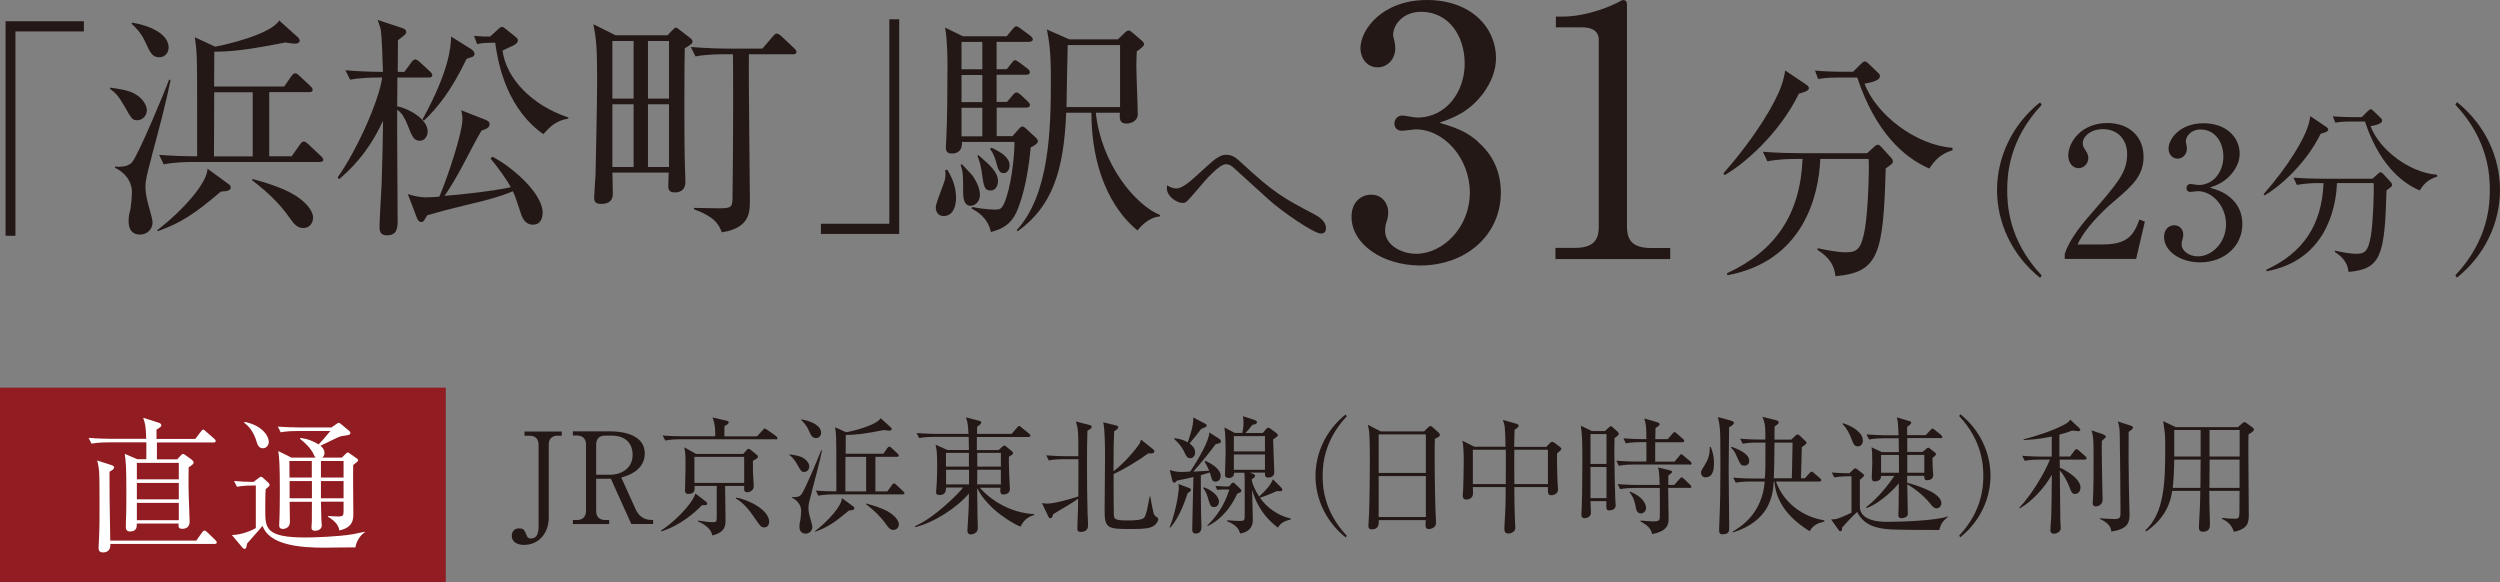 <?xml version="1.0" encoding="UTF-8"?>
<svg id="_レイヤー_2" data-name="レイヤー_2" xmlns="http://www.w3.org/2000/svg" viewBox="0 0 233.07 54.28">
  <rect x="0" y="0" width="233.07" height="54.28" fill="#808080" stroke="none"/>
  <defs>
    <style>
      .cls-1 {
        fill: #911d22;
      }

      .cls-2 {
        fill: #231815;
      }

      .cls-3 {
        fill: #fff;
      }
    </style>
  </defs>
  <g id="_レイヤー_1-2" data-name="レイヤー_1">
    <g>
      <g>
        <path class="cls-2" d="M52,40.61c-.47,0-.84.25-.84.82v6.81c0,1.5-.96,2.56-2.31,2.56-.62,0-1.14-.27-1.14-.85,0-.27.14-.69.69-.69.44,0,.51.19.69.64.08.23.19.3.41.3.54,0,.71-.45.71-1.16v-7.6c0-.53-.32-.82-.84-.82h-.47v-.39h3.47v.39h-.37Z"/>
        <path class="cls-2" d="M58.86,48.86l-1.91-4.23h-1.37v3.03c0,.52.32.82.84.82h.37v.38h-3.38v-.38h.38c.51,0,.84-.3.84-.82v-6.24c0-.52-.32-.82-.84-.82h-.38v-.39h3.42c1.46,0,3.28.41,3.28,2.06s-1.71,2.11-2.19,2.25l1.34,2.96c.27.59.75.99,1.43.99h.2v.38h-2.04ZM57,40.61h-.58c-.52,0-.84.28-.84.82v2.83h1.26c1.11,0,2.14-.6,2.14-1.87,0-.82-.44-1.78-1.98-1.78Z"/>
        <path class="cls-2" d="M65.45,47.09c-.66.69-2,1.88-3.79,2.45l-.04-.08c1.07-.65,2.89-2.39,3.21-3.45l.98.75c.07.05.12.11.12.18,0,.15-.12.17-.49.15ZM72.31,40.95h-8.9c-.3,0-.86.01-1.39.12l-.24-.47c.81.07,1.65.07,1.82.07h3.08c.02-1.01-.14-1.46-.25-1.75l1.31.3c.08.02.2.06.2.15,0,.13-.11.19-.4.36-.01.39-.01.45-.01.95h3.04l.54-.58c.09-.11.12-.15.18-.15s.14.06.25.13l.82.58s.12.11.12.19c0,.11-.11.12-.18.12ZM70.19,42.94c0,.25,0,.54.01,1.09.01.21.07,1.12.07,1.3,0,.37-.34.56-.58.56-.33,0-.33-.17-.31-.59h-1.78c0,.51.04,2.75.04,3.21,0,.43,0,1.12-1.24,1.41-.09-.77-1.11-1.22-1.33-1.31v-.08c.73.11,1.04.15,1.39.15s.36-.07.36-.56v-2.82h-2.07c.02.33.05.75-.57.75-.26,0-.32-.14-.32-.32,0-.05.01-.2.01-.26.01-.36.04-1.46.04-1.88,0-1.27-.01-1.37-.12-1.89l1.1.62h4.4l.35-.39s.09-.09.15-.09.11.04.17.08l.56.45c.12.09.14.13.14.19,0,.15-.09.19-.47.4ZM69.38,42.59h-4.64v2.43h4.64v-2.43ZM71.27,49.17c-.32,0-.38-.11-.88-.83-.49-.72-1.03-1.44-1.79-1.87l.02-.08c1.22.2,3.09,1.17,3.09,2.26,0,.2-.12.52-.45.52Z"/>
        <path class="cls-2" d="M74.96,44c-.24,0-.28-.07-.63-.69-.3-.51-.44-.66-.73-.89v-.06c.44.06.94.13,1.26.32.41.24.59.59.59.81,0,.28-.21.51-.49.51ZM75.68,45.86c-.24.88-.31,1.15-.31,1.49,0,.32.08.68.17.97.11.37.19.69.19.81,0,.39-.32.62-.63.62-.57,0-.57-.56-.57-.66,0-.24.02-.34.09-.63.02-.11.07-.63.07-.86,0-.25-.12-.84-.85-1.2v-.06c.18.01.64.05.86-.23.32-.38,1.62-3.49,1.86-4.14l.07.04c-.24,1.17-.62,2.58-.96,3.86ZM76.08,40.84c-.36,0-.45-.21-.72-.79-.2-.45-.53-.77-.67-.89l.02-.06c.89.14,1.84.57,1.84,1.24,0,.28-.2.5-.46.5ZM79.15,47.59c-1.33,1.12-1.99,1.56-3.17,1.99v-.06c1.28-.99,2.49-2.36,2.51-3.08l1.07.78c.07.05.09.09.09.17,0,.13-.15.19-.5.2ZM84.13,46.09h-6.44c-.21,0-.82.01-1.4.12l-.23-.47c.64.05,1.33.07,1.91.07,0-3.92,0-4.36-.02-5.01-.02-.47-.05-.64-.09-.97l1.02.47c.5-.08,2.79-.62,3.22-1.31l.9.81c.09.08.13.14.13.21,0,.08-.11.14-.22.14-.11,0-.27-.02-.5-.06-1.85.37-2.72.46-3.56.46,0,.28-.01,1.5-.01,1.75h3.52l.35-.51c.08-.11.13-.15.19-.15.07,0,.14.05.23.13l.54.51c.08.07.12.14.12.2,0,.07-.07.11-.18.11h-2v3.22h1.12l.43-.6c.06-.09.13-.14.19-.14s.13.06.21.13l.64.6c.06.05.12.12.12.2,0,.06-.07.09-.18.09ZM80.75,42.59h-1.93c0,.54-.01,2.32-.01,3.22h1.94v-3.22ZM83.31,49.41c-.33,0-.5-.24-.67-.49-.5-.7-1.03-1.24-1.91-1.92l.02-.06c.45.12,1.48.41,2.1.79.86.53.95,1.01.95,1.14,0,.27-.18.53-.49.53Z"/>
        <path class="cls-2" d="M91.32,45.44c1.07,1.24,2.96,2.39,5.09,2.49v.09c-.7.18-1.07.65-1.27,1.08-.37-.12-3.01-1.48-4.04-3.6.01.53.02,2.87.05,3.34,0,.06.01.34.01.4,0,.41-.38.58-.66.58-.25,0-.31-.18-.31-.33,0-.04,0-.13.01-.26.06-.82.13-1.84.13-3.22-1.09,1.3-3.24,2.71-5,3.13l-.04-.09c1.79-.72,4.25-3.21,4.49-3.6h-1.59c0,.4-.08.7-.62.7-.25,0-.3-.12-.3-.26,0-.13.06-.71.06-.83.02-.39.04-1.03.04-1.67,0-1.08-.04-1.46-.15-1.93l1.1.49h2.01c0-.27-.01-.92-.02-1.22h-3.22c-.21,0-.83,0-1.4.11l-.24-.47c.88.07,1.65.08,1.82.08h3.02c-.04-.72-.07-1.15-.24-1.54l1.23.32c.11.02.2.07.2.17,0,.13-.28.32-.39.39v.66h3.22l.51-.59c.08-.09.13-.15.19-.15s.13.06.21.13l.72.59c.08.07.12.12.12.18,0,.11-.11.13-.18.13h-4.81v1.22h2.02l.39-.34s.09-.08.14-.08c.06,0,.13.05.17.08l.53.43c.07.06.12.12.12.19,0,.11-.07.15-.38.34-.01.26-.01.6.02,1.48.01.17.07,1.43.07,1.54,0,.38-.34.5-.6.5-.32,0-.31-.25-.28-.63h-1.99ZM88.19,42.22v1.28h2.14v-1.28s-2.14,0-2.14,0ZM90.34,45.16v-1.37h-2.14v1.37h2.14ZM93.31,45.16v-1.37h-2.2c0,.19-.01,1.16-.01,1.37h2.21ZM93.31,43.5v-1.28h-2.2v1.28h2.2Z"/>
        <path class="cls-2" d="M97.15,46.9c.13.02.3.05.49.05.65,0,2.08-.4,2.89-.67,0-.45.01-2.58.01-3.47h-1.37c-.11,0-.84,0-1.4.11l-.23-.47c.82.07,1.72.08,1.81.08h1.18c.01-.53.01-1.98-.05-2.46-.04-.32-.12-.58-.18-.78l1.28.34c.12.04.2.08.2.14,0,.11-.05.2-.4.38-.04.94-.04,1.91-.04,3.16,0,1.5.01,3,.05,4.49.01.32.05.84.05,1.16,0,.52-.37.63-.68.63s-.32-.17-.32-.36c0-.28.05-1.53.06-1.78,0-.2,0-.27.01-.96-.33.25-.79.53-.98.64-.45.27-1.2.71-1.34.81-.07.22-.13.38-.26.38-.11,0-.17-.09-.21-.2l-.58-1.21ZM107.24,46.31c.06.26.25,1.48.37,1.69.05.07.17.18.31.27.04.02.06.06.06.13,0,.19-.2.51-.46.65-.34.19-.72.27-2.02.27-2.17,0-2.52-.01-2.52-1.69,0-.54.04-4.1.04-4.87,0-.86,0-2.7-.17-3.39l1.21.3c.12.02.19.07.19.15,0,.11-.06.19-.38.39-.05,1.07-.05,1.27-.06,3.72,1.12-.83,2.17-2.18,2.38-2.5.12-.19.14-.32.18-.45l1.14.91c.07.05.11.11.11.18,0,.18-.19.24-.56.19-.88.65-2.32,1.53-3.24,1.93,0,2.11,0,2.76.02,3.75.01.46.09.58,1.3.58.39,0,1.31,0,1.53-.26.19-.25.31-.86.51-1.97h.08Z"/>
        <path class="cls-2" d="M109.04,49.16c.66-1.62.86-3.48.86-3.64,0-.13-.01-.27-.04-.4l1.04.39s.13.06.13.15c0,.11-.04.13-.31.32-.25.76-.77,2.26-1.61,3.21l-.08-.04ZM113.75,40.98s.08.08.08.17c0,.14-.12.18-.5.26-.4.54-1.03,1.37-2.08,2.56.06-.01.86-.04,1.48-.09-.08-.2-.23-.5-.43-.84l.06-.08c.64.27,1.44.79,1.44,1.41,0,.27-.17.53-.47.53s-.32-.09-.54-.85c-.18.06-.38.12-.84.25.01,1.63,0,2.47.02,3.48,0,.21.04,1.12.04,1.31,0,.18,0,.65-.53.65-.33,0-.33-.27-.33-.37,0-.54.09-4.12.11-4.9-.3.07-.67.17-1.52.33-.17.18-.18.2-.27.2-.08,0-.14-.08-.17-.17l-.25-1.01c.26.07.57.18,1.1.18.07,0,.71-.02.81-.04.78-1.16,1.79-2.92,1.78-3.65l1.02.66ZM109.5,40.86c.25.02.71.07,1.23.38,0-.01.59-1.56.51-2.32l1.14.59c.07.04.12.09.12.15,0,.12-.11.17-.52.33-.43.58-.58.76-1.08,1.35.15.12.52.39.52.84,0,.32-.21.54-.45.54-.3,0-.4-.25-.49-.43-.13-.31-.45-.89-1.02-1.36l.04-.08ZM112.24,45.43c.79.28,1.4.84,1.4,1.33,0,.27-.15.51-.45.51-.33,0-.39-.19-.57-.83-.09-.33-.24-.7-.45-.94l.07-.07ZM114.07,45.63c-.3,0-.5.02-.59.05l-.17-.38c.44.04.79.05.9.05h.37l.23-.27s.08-.09.15-.09c.05,0,.13.06.18.11l.47.45s.13.12.13.2c0,.09-.04.14-.39.27-.57,1.24-1.44,2.38-2.77,3.03l-.02-.07c1.37-1.31,1.82-2.65,2.05-3.34h-.53ZM116.54,44.08l.21.07c.08.02.26.09.26.21,0,.14-.21.26-.31.31,0,.44.46,1.29.69,1.62.68-.62,1.09-1.12,1.28-1.61l.82.82s.06.09.06.15c0,.02-.01.15-.19.15-.04,0-.19-.01-.31-.02-.57.26-1.01.43-1.59.63.69.97,1.71,1.66,2.87,1.93v.09c-.83.2-.99.46-1.2.76-1.2-.91-1.99-2.07-2.4-3.52,0,.44.07,2.37.07,2.76,0,.28,0,1.1-1.18,1.31-.13-.38-.26-.75-1.22-1.15v-.09c.2.02.99.07,1.15.07.47,0,.49-.09.49-.45v-3.2c0-.4,0-.65-.04-.85h-.95c.01.32-.19.49-.47.49-.26,0-.38-.09-.38-.31,0-.17.06-1.72.06-2.04,0-.63-.01-1.81-.11-2.36l.96.51h.71c.05-.2.11-.56.11-.98,0-.21-.01-.31-.06-.58l1.11.36c.09.04.2.08.2.2,0,.15-.12.19-.43.25-.24.32-.4.5-.64.76h1.61l.32-.37s.14-.13.2-.13.13.05.18.08l.56.41c.07.05.15.13.15.2,0,.11-.05.13-.44.41,0,.49.11,2.77.11,3.03,0,.36-.24.52-.56.52s-.32-.19-.31-.46h-1.4ZM115.03,40.66v1.42h2.9v-1.42h-2.9ZM117.93,43.8v-1.43h-2.9v1.43h2.9Z"/>
        <path class="cls-2" d="M125.45,50.1c-1.85-1.48-2.81-3.61-2.81-5.73s.96-4.25,2.81-5.73l.11.17c-2.2,2.33-2.25,4.7-2.25,5.57s.05,3.23,2.25,5.57l-.11.17Z"/>
        <path class="cls-2" d="M133.77,40.91c-.02.66-.02,1.05-.02,1.73,0,2.08.06,4.95.11,5.66,0,.07.02.38.02.45,0,.44-.46.57-.67.57-.24,0-.31-.13-.31-.36,0-.01,0-.18.02-.47h-4.38c.01.34.02.86-.65.86-.25,0-.32-.14-.32-.32,0-.08.04-.69.06-1.03.05-.91.08-4.24.08-5.07,0-2.52-.06-2.81-.19-3.33l1.2.62h4.04l.37-.36c.09-.09.15-.14.24-.14.07,0,.14.06.22.13l.51.46c.08.08.14.15.14.23,0,.14-.15.22-.46.37ZM132.93,40.5h-4.4v3.59h4.4v-3.59ZM132.93,44.38h-4.4v3.82h4.4v-3.82Z"/>
        <path class="cls-2" d="M145.16,42.26c-.02,1.03.04,2.43.04,2.56s.05.71.05.83c0,.32-.31.52-.64.52-.31,0-.31-.2-.3-.76h-3.13c0,.25,0,2.04.07,3.4,0,.12.02.33.02.34,0,.14-.01.26-.11.36-.14.15-.36.23-.53.23-.38,0-.38-.31-.38-.44,0-.05.01-.25.01-.31.11-1.79.11-2.33.11-3.58h-3.06c0,.09.02.47.02.56,0,.6-.57.6-.62.6-.34,0-.34-.25-.34-.39,0-.2.04-.45.04-.58.02-.68.05-1.71.05-2.52,0-.53,0-1.47-.12-1.99l1.12.56h2.9c-.04-1.86-.07-2.02-.25-2.5l1.28.36c.09.02.19.08.19.17,0,.11-.09.2-.38.39-.02.25-.02,1.36-.04,1.59h3l.36-.38s.11-.09.17-.09c.08,0,.15.04.21.08l.51.38c.07.05.15.12.15.2,0,.09-.15.23-.41.43ZM140.38,41.93h-3.07v3.2h3.07c0-.28.01-2.13.01-2.29,0-.2,0-.63-.01-.91ZM144.31,41.93h-3.13c0,.21-.01.71-.01,1.02s.01,1.84.01,2.18h3.13v-3.2Z"/>
        <path class="cls-2" d="M150.52,40.82c-.01.43-.02.7-.02,1.27,0,1.24.07,3.93.09,4.44,0,.15.04.43.04.58,0,.45-.51.47-.57.47-.32,0-.32-.08-.3-.86h-1.48c0,.08.04,1.05.04,1.08,0,.43-.46.51-.59.51-.3,0-.3-.23-.3-.37,0-.13.04-.71.04-.83.04-.9.05-4.23.05-4.5,0-1.76-.04-2.1-.14-2.92l1.03.5h1.21l.34-.31c.13-.11.15-.15.21-.15s.12.04.19.11l.47.43s.09.12.09.19c0,.11-.24.26-.4.38ZM149.77,40.47h-1.49v2.78h1.49v-2.78ZM149.77,43.54h-1.49v2.9h1.49v-2.9ZM157.52,43.31h-5.21c-.21,0-.82,0-1.4.11l-.22-.47c.73.06,1.46.08,1.81.08h.99v-1.81h-.52c-.12,0-.84,0-1.4.11l-.22-.47c.78.07,1.61.08,1.81.08h.33c0-1.2-.04-1.42-.2-1.93l1.22.36c.13.04.21.09.21.19s-.04.12-.38.35c-.01.28-.01.36-.02,1.03h1.16l.44-.51c.08-.11.13-.14.19-.14.07,0,.13.04.21.12l.58.51c.06.05.12.09.12.18,0,.11-.11.13-.18.13h-2.53v1.81h1.8l.45-.54c.09-.12.13-.15.18-.15.07,0,.11.05.22.14l.63.53c.09.08.11.14.11.18,0,.12-.11.13-.18.13ZM157.49,45.48h-1.97c0,.24.04,2.46.04,2.84,0,.45,0,1.18-1.53,1.47-.11-.39-.24-.72-1.09-1.18l.02-.08c.24.02.97.08,1.16.08.53,0,.6-.11.62-.34.01-.21.01-2.59,0-2.78h-2.3c-.3,0-.86.01-1.4.11l-.23-.47c.81.07,1.65.08,1.81.08h2.11c-.01-.46-.04-1.29-.15-1.63l1.07.26c.15.04.23.06.23.15,0,.08-.04.11-.34.34-.01.22-.01.3-.01.88h.56l.49-.56c.09-.11.14-.14.2-.14s.11.02.2.12l.58.56c.08.07.12.11.12.18,0,.11-.09.13-.18.13ZM152.97,47.86c-.36,0-.43-.33-.49-.65-.13-.75-.37-1.09-.56-1.31l.05-.07c1.16.46,1.49,1.15,1.49,1.52,0,.32-.25.52-.5.52Z"/>
        <path class="cls-2" d="M159.49,41.66c.14.37.3.78.3,1.54,0,.32,0,1.3-.78,1.3-.33,0-.43-.27-.43-.44,0-.15.05-.22.43-.85.39-.63.39-1.24.39-1.55h.09ZM161.41,39.24c.08.02.24.06.24.18,0,.17-.34.36-.45.41,0,.62-.04,3.32-.04,3.87,0,.88.05,4.75.05,5.53,0,.27,0,.58-.64.58-.24,0-.3-.11-.3-.43,0-.15.06-1.66.07-1.98.02-.62.05-1.54.05-3.99,0-2.62-.01-3.04-.06-3.52-.04-.46-.11-.72-.18-1.01l1.25.34ZM161.42,41.65c.37.13,1.66.58,1.66,1.31,0,.38-.3.45-.46.45-.31,0-.38-.15-.58-.59-.32-.71-.35-.78-.67-1.1l.06-.07ZM164.53,44.59c.06-.71.06-.97.06-3.33h-.72c-.28,0-.86,0-1.4.11l-.24-.47c.99.08,1.71.08,1.82.08h.53v-.7c0-.64-.09-.95-.27-1.42l1.21.3c.27.07.3.13.3.21,0,.12-.04.17-.38.38-.01.23-.01.94-.01,1.23h1.58l.38-.37s.11-.11.19-.11c.07,0,.14.06.2.11l.53.5c.06.05.11.11.11.17,0,.13-.31.31-.44.4-.02.66-.06,2.26-.08,2.91h.36l.43-.47c.06-.07.13-.15.2-.15s.14.06.21.12l.57.49c.07.06.12.11.12.18,0,.12-.11.13-.18.13h-4.04c.45,1.34,1.85,3.17,4.49,3.62l.04.11c-.56.14-1.02.26-1.39.9-2.82-1.72-3.19-3.62-3.29-4.63h-.06c-.08,1.39-.43,3.69-3.79,4.74l-.05-.06c.73-.44,2.76-1.65,3-4.68h-1.3c-.28,0-.88.01-1.4.11l-.24-.47c.97.08,1.67.08,1.82.08h1.14ZM167.05,44.59c.01-.52.06-2.85.07-3.33h-1.69c-.01,1.89-.02,2.21-.06,3.33h1.68Z"/>
        <path class="cls-2" d="M180.78,49.41c-.71,0-3.81-.01-4.44-.05-1.48-.08-2.58-.41-3.2-1.63-.3.25-1.15,1.15-1.39,1.44-.02.26-.06.36-.18.36-.07,0-.11-.05-.14-.09l-.72-1.02c.28,0,.39-.01.5-.04.09-.02.59-.19,1.4-.58v-3.4h-.2c-.3,0-.86.01-1.4.11l-.24-.46c.62.05.88.06,1.65.07l.35-.34c.07-.06.13-.12.2-.12s.11.05.17.09l.52.4c.06.05.12.11.12.15,0,.11-.05.15-.39.44v2.49c0,1.42,2.06,1.42,2.62,1.42,1.28,0,4.58-.12,5.58-.51v.05c-.49.44-.63.6-.8,1.22ZM173.2,41.61c-.32,0-.4-.2-.57-.64-.18-.49-.45-1.04-.85-1.43l.02-.09c.84.26,1.87.82,1.87,1.65,0,.28-.19.52-.47.52ZM180.9,40.84h-3.09v1.29h1.43l.33-.28s.13-.11.18-.11c.06,0,.11.02.15.06l.51.4s.08.08.08.13c0,.09-.08.17-.33.37,0,.13.02.72.02.84s.05.71.05.77c0,.46-.53.46-.57.46-.28,0-.27-.24-.27-.41h-1.59v.64c1.15.33,3.19.98,3.19,1.92,0,.26-.19.47-.45.47-.24,0-.38-.18-.5-.33-.91-1.15-1.98-1.76-2.23-1.91.01.44.05,2.39.05,2.78,0,.28-.38.38-.58.38-.3,0-.3-.2-.3-.28s.02-.46.02-.53c.02-.39.01-2.1.02-2.44-.77.94-2.1,2.02-3.02,2.31l-.02-.09c1.08-.84,2.07-2.06,2.62-2.91h-1.23c.01.45-.39.51-.6.51-.24,0-.27-.19-.27-.34,0-.13.05-1.18.05-1.4,0-.9-.02-1.08-.07-1.44l.96.45h1.59l-.02-1.29h-1.36c-.3,0-.85.01-1.4.11l-.24-.47c.76.06,1.49.08,1.82.08h1.17c-.05-1.15-.05-1.28-.17-1.67l1.18.35c.07.02.17.06.17.14,0,.12-.09.19-.38.39v.78h1.73l.44-.47c.07-.07.13-.14.19-.14.07,0,.17.08.23.13l.57.46s.12.11.12.19c0,.11-.11.12-.18.12ZM177.03,42.41h-1.66v1.66h1.67c0-.12-.01-1.29-.01-1.66ZM179.4,42.41h-1.59v1.66h1.59v-1.66Z"/>
        <path class="cls-2" d="M182.76,50.1l-.11-.17c2.2-2.33,2.25-4.7,2.25-5.57s-.05-3.23-2.25-5.57l.11-.17c1.85,1.48,2.81,3.61,2.81,5.73s-.96,4.25-2.81,5.73Z"/>
        <path class="cls-2" d="M192.99,42.56l.4-.54c.06-.08.13-.15.19-.15.07,0,.17.08.23.13l.6.53c.07.06.12.12.12.19,0,.12-.11.13-.18.13h-2.33c0,.24.01.51.01.75.51.21,1.93,1.01,1.93,1.85,0,.24-.13.6-.51.6-.2,0-.32-.07-.52-.64-.17-.46-.52-1.15-.9-1.54.01.73.04,3.97.05,4.62,0,.12.04.64.04.75,0,.37-.41.52-.67.52-.19,0-.3-.14-.3-.33s.07-1.04.08-1.21c.02-.71.05-2.07.06-3.97-.65,1.18-1.81,2.47-2.98,3.14l-.05-.06c1.17-1.24,2.36-3.26,2.85-4.48h-.96c-.21,0-.81,0-1.39.11l-.24-.47c.88.07,1.65.08,1.82.08h.94v-1.87c-1.31.27-2.19.31-2.62.32v-.07c1.49-.37,2.79-.85,3.75-1.34.3-.15.5-.31.59-.49l.85.79s.09.09.09.15c0,.08-.07.14-.18.14-.07,0-.38-.04-.57-.06-.39.15-.72.26-1.2.38v2.04h.97ZM196.12,40.52s.2.08.2.18c0,.08-.04.11-.37.41-.01.22-.01.46-.01.86,0,1.1.06,3.4.07,4.19,0,.15.01.36.01.45,0,.47-.46.6-.62.6-.21,0-.3-.11-.3-.3,0-.07.01-.18.01-.24.08-.82.07-3.16.07-4.11,0-1.56-.01-1.82-.19-2.44l1.11.38ZM198.67,39.7c.08.02.18.06.18.18,0,.09-.05.13-.4.39-.02.81,0,4.01.02,4.94.02.9.06,2.56.06,2.71,0,.63,0,1.4-1.69,1.63-.05-.31-.11-.73-1.07-1.17v-.06c.27.02,1.05.07,1.34.07.58,0,.58-.17.58-.69,0-1.35-.05-6.1-.07-7.19-.01-.66-.09-.95-.18-1.22l1.23.4Z"/>
        <path class="cls-2" d="M208.64,39.81l.41-.35c.09-.08.14-.11.18-.11.06,0,.14.05.19.08l.59.43c.07.05.12.13.12.18,0,.13-.15.25-.5.45-.02.45-.02.5-.02,1.76,0,.9.04,4.85.04,5.66,0,.71,0,1.39-1.39,1.67-.23-.79-.83-1.08-1.11-1.21l.02-.09c.38.05.76.08,1.14.08.47,0,.47-.09.47-.94,0-.24,0-1.48.01-1.66h-2.82c0,.69.01,1.73.05,2.7.01.17.01.33.01.39,0,.25,0,.72-.66.72-.35,0-.37-.25-.37-.4,0-.09.01-.39.02-.5.09-1.43.11-2.5.11-2.91h-2.62c-.15.98-.53,2.47-2.42,3.78l-.09-.09c1.78-1.63,1.86-4.49,1.86-7.67,0-1.2,0-1.23-.19-2.52l1.17.56h5.79ZM202.7,42.85c0,.69-.06,2.01-.14,2.63h2.58l.02-2.63h-2.46ZM202.7,40.09v2.47h2.46v-2.47h-2.46ZM208.79,45.48v-2.63s-2.79,0-2.79,0l-.02,2.63h2.82ZM208.8,42.56v-2.47s-2.81,0-2.81,0v2.47h2.81Z"/>
      </g>
      <g>
        <path class="cls-2" d="M1.44,2.92v19.06h-.92V1.98h7.3v.95H1.44Z"/>
        <path class="cls-2" d="M12.79,11.21c-.44,0-.53-.13-1.17-1.28-.55-.95-.81-1.23-1.36-1.65v-.11c.81.11,1.74.24,2.33.59.77.44,1.1,1.1,1.1,1.5,0,.53-.4.95-.9.95ZM14.13,14.66c-.44,1.63-.57,2.13-.57,2.77,0,.59.15,1.25.31,1.8.2.68.35,1.28.35,1.5,0,.73-.59,1.14-1.17,1.14-1.06,0-1.06-1.03-1.06-1.23,0-.44.04-.64.18-1.17.04-.2.13-1.17.13-1.61,0-.46-.22-1.56-1.58-2.22v-.11c.33.02,1.19.09,1.6-.42.59-.7,3.01-6.49,3.45-7.7l.13.07c-.44,2.18-1.14,4.79-1.78,7.17ZM14.86,5.34c-.66,0-.84-.4-1.34-1.47-.37-.84-.99-1.43-1.25-1.65l.04-.11c1.65.26,3.41,1.06,3.41,2.31,0,.53-.37.92-.86.92ZM20.58,17.87c-2.46,2.09-3.69,2.9-5.89,3.69l-.02-.11c2.4-1.85,4.64-4.38,4.68-5.72l1.98,1.45c.13.09.18.18.18.31,0,.24-.29.35-.92.37ZM29.81,15.1h-11.96c-.4,0-1.52.02-2.59.22l-.42-.88c1.19.09,2.46.13,3.54.13,0-7.28,0-8.09-.04-9.3-.04-.88-.09-1.19-.18-1.8l1.89.88c.92-.15,5.19-1.14,5.98-2.44l1.67,1.5c.18.15.24.26.24.4,0,.15-.2.26-.42.26-.2,0-.51-.04-.92-.11-3.43.68-5.06.86-6.62.86,0,.53-.02,2.79-.02,3.25h6.53l.66-.95c.15-.2.24-.29.35-.29.13,0,.26.09.42.24l1.01.95c.15.13.22.26.22.37,0,.13-.13.2-.33.2h-3.72v5.98h2.09l.79-1.12c.11-.18.24-.26.35-.26s.24.11.4.24l1.19,1.12c.11.09.22.22.22.37,0,.11-.13.18-.33.18ZM23.55,8.6h-3.58c0,1.01-.02,4.31-.02,5.98h3.61v-5.98ZM28.29,21.26c-.62,0-.92-.44-1.25-.9-.92-1.3-1.91-2.31-3.54-3.56l.04-.11c.84.22,2.75.77,3.89,1.47,1.6.99,1.76,1.87,1.76,2.11,0,.51-.33.99-.9.99Z"/>
        <path class="cls-2" d="M39.93,7.23h-2.88l-.02,2.68c1.14.22,2.84,1.23,2.84,2.33,0,.44-.26.88-.73.88-.57,0-.7-.35-1.19-1.58-.18-.42-.44-1.01-.92-1.3-.02,1.63.04,8.82.04,10.27,0,.66,0,1.43-.99,1.43-.48,0-.7-.22-.7-.77,0-.66.18-3.5.2-4.07.07-2.2.13-4.79.13-5.85-1.45,3.17-3.28,4.75-4.09,5.45l-.15-.15c1.87-2.64,3.89-7.26,4.16-9.32h-.4c-.57,0-1.61.02-2.59.2l-.44-.88c1.43.13,2.92.15,3.5.15-.04-1.58-.11-3.21-.18-3.74-.02-.31-.09-.44-.31-1.1l2.33.77c.15.04.33.15.33.37,0,.15-.07.22-.77.75,0,.33-.02,1.98-.02,2.95h.62l.66-.9c.11-.15.24-.26.35-.26.09,0,.29.11.4.22l.97.9c.13.13.22.2.22.35,0,.2-.2.22-.35.22ZM49.72,20.95c-.84,0-1.08-.75-1.25-1.32-.35-1.06-.44-1.34-.66-1.8-1.25.55-3.12.99-3.76,1.14-1.3.31-2.86.7-4.22,1.1-.09.13-.24.42-.29.48-.07.09-.15.15-.29.15-.18,0-.31-.2-.37-.35l-.86-2.26c.86.29,1.47.31,1.69.31.35,0,.97-.04,1.25-.07.81-1.89,2.15-5.98,2.15-7.19,0-.37-.04-.57-.11-.86l2.24.88c.22.09.4.18.4.42,0,.35-.35.46-.75.59-.4.68-1.12,2.04-1.67,3.1-.35.66-1.03,1.93-1.78,2.99,1.08-.07,4.73-.46,6.18-.81-.26-.51-1.21-1.89-1.89-2.66l.18-.18c1.91.99,4.68,3.45,4.68,5.21,0,.22-.04,1.12-.88,1.12ZM44.04,5.3c-.09.04-.42.13-.55.2-1.38,2.88-2.66,4.51-3.96,5.74l-.15-.09c2.51-4.57,2.64-6.73,2.68-7.74l1.87,1.17c.2.13.31.33.31.42,0,.18-.11.26-.2.31ZM50.66,12.51c-3.19-2.22-4.18-6.09-4.49-8.53-.79,0-1.19.02-1.69.13l-.29-.77c.81.07.86.07,1.5.07l.77-.7c.13-.13.22-.2.35-.2.09,0,.2.07.26.13l.99.79c.18.13.22.24.22.33,0,.26-.29.42-.48.51-.26.13-.75.35-.95.44.33,2.57,2.7,5.1,6.13,6.24v.11c-1.19.18-1.78.84-2.33,1.45Z"/>
        <path class="cls-2" d="M63.84,4.51c-.04,1.34-.07,8.93.02,11.15,0,.18.04,1.17.04,1.25,0,.24,0,1.03-1.01,1.03-.59,0-.59-.4-.59-.62,0-.2.04-1.06.04-1.23h-5.25c.02.44.04,1.65.04,1.91,0,.31,0,1.01-1.1,1.01-.57,0-.64-.29-.64-.57,0-.24.11-1.8.13-2.13,0-.15.15-6.57.15-8.82,0-3.1-.09-3.87-.35-5.23l2.07,1.03h4.84l.46-.48c.11-.11.24-.24.33-.24s.26.15.35.22l.97.75c.13.09.22.22.22.33,0,.2-.09.24-.73.64ZM59.07,3.82h-1.98v5.37h1.98V3.82ZM59.07,9.72h-1.98v5.85h1.98v-5.85ZM62.37,3.82h-1.96v5.37h1.96V3.82ZM62.37,9.72h-1.96v5.85h1.96v-5.85ZM73.91,5.06h-4.09c-.04,2.18.09,11.72.09,13.68,0,.99,0,2.53-2.62,2.92-.29-.81-.73-1.47-2.59-2.15v-.13c.37,0,1.94.04,2.27.04,1.12,0,1.3-.07,1.32-.84.07-5.06.07-12.05.04-13.52h-.92c-.4,0-1.52,0-2.57.2l-.44-.88c1.36.11,2.7.15,3.36.15h3.32l.97-1.14c.09-.11.24-.26.35-.26s.29.09.42.22l1.21,1.14c.13.13.22.2.22.35,0,.2-.2.22-.33.22Z"/>
        <path class="cls-2" d="M76.53,21.81v-.95h6.38V1.8h.92v20.01h-7.3Z"/>
        <path class="cls-2" d="M87.97,20.14c-.46,0-.73-.33-.73-.81,0-.42.75-2.15.84-2.53s.07-.68.04-.95l.2-.02c.37.62.81,1.45.81,2.62,0,.59-.18,1.69-1.17,1.69ZM96.09,13.74c-.31,3.43-.99,5.28-1.34,6.07-.51,1.1-1.3,1.54-2.37,1.82-.29-1.36-1.34-1.96-1.8-2.18l.04-.15c1.23.24,2.07.24,2.13.24.44,0,.62-.04.86-.57.64-1.43.97-4.29.97-5.74h-4.9c.02.35-.02,1.08-.95,1.08-.44,0-.55-.22-.55-.59,0-.13.04-.66.04-.77.09-1.39.11-5.21.11-6.73,0-.77,0-2.35-.22-3.65l1.65.81h4.09l.53-.64c.15-.18.26-.29.37-.29.13,0,.24.11.44.24l.86.64c.15.11.24.26.24.35,0,.15-.2.22-.35.22h-3.03v2.55h.95l.42-.53c.18-.22.24-.31.35-.31s.24.11.44.24l.7.53c.11.09.24.2.24.35,0,.2-.2.24-.35.24h-2.75v2.53h.97l.53-.62c.15-.18.24-.26.35-.26.13,0,.22.07.4.22l.66.62c.13.11.2.26.2.35,0,.13-.13.22-.33.22h-2.77v2.66h1.47l.57-.64c.13-.15.24-.26.35-.26s.24.09.44.29l.86.79c.09.09.15.18.15.29,0,.26-.51.51-.66.57ZM90.52,19.19c-.73,0-.73-.92-.73-1.39,0-1.36,0-1.82-.24-2.42l.13-.07c.15.18.95.97,1.06,1.17.53.81.62,1.39.62,1.69,0,.64-.48,1.01-.84,1.01ZM91.58,3.91h-1.94v2.55h1.94v-2.55ZM91.58,6.99h-1.94v2.53h1.94v-2.53ZM91.58,10.05h-1.94v2.66h1.94v-2.66ZM92.35,17.76c-.57,0-.64-.37-.81-1.63-.07-.48-.18-1.06-.42-1.6l.09-.07c1.17,1.01,1.83,1.6,1.83,2.46,0,.37-.22.84-.68.84ZM93.58,16.14c-.44,0-.53-.35-.77-1.23-.18-.57-.35-.81-.51-1.01l.13-.13c1.03.48,1.69.95,1.69,1.67,0,.35-.2.7-.55.7ZM108.13,20.18c-1.06.07-1.82.99-2.09,1.3-2.46-2-4.29-5.78-4.29-10.97h-2.35c-.22,5.41-1.3,8.73-4.51,11.04l-.11-.09c3.08-3.34,3.19-9.48,3.19-14.05,0-2.73-.15-3.45-.37-4.66l2.09.92h4.53l.64-.62c.13-.13.24-.2.35-.2s.2.04.37.2l.88.75c.13.11.2.22.2.35,0,.15-.42.46-.68.64-.02.37-.04.79-.04,1.39,0,.7.13,3.78.13,4.46s-.68.88-1.03.88c-.7,0-.66-.48-.64-1.01h-2.24c.51,4.79,3.67,8.6,6,9.54l-.02.13ZM104.42,4.2h-4.88c-.02.84-.11,4.88-.11,5.78h4.99v-5.78Z"/>
        <path class="cls-2" d="M123.13,21.77c-.66,0-3.72-2.12-4.88-3.19-.47-.42-2.88-2.61-3.35-3.04-.08-.06-.31-.23-.61-.23-.66,0-2.01,1.59-2.69,2.4-.92,1.08-1.03,1.21-1.34,1.21-.58,0-1.48-.63-1.48-1.38,0-.06.02-.15.03-.26.16.1.47.29.87.29.5,0,1.19-.58,1.72-1.06.27-.24,1.43-1.3,1.67-1.5.47-.37.82-.58,1.26-.58.56,0,.95.31,1.4.74,3.06,2.83,3.88,3.27,6.78,4.8.29.15,1.11.58,1.11,1.32,0,.47-.35.48-.5.48Z"/>
        <path class="cls-2" d="M137.73,13.18c1.48,1.26,2.19,2.87,2.19,4.77,0,3.96-3.25,6.8-7.51,6.8-3.48,0-6.41-1.97-6.41-4.54,0-1.42.93-2.06,1.84-2.06,1.1,0,1.58.93,1.58,1.61,0,.48-.1.77-.19,1.03-.06.19-.1.42-.1.74,0,1.22,1.39,2.13,2.9,2.13,2.48,0,5-2.45,5-5.7s-2.45-5.9-5.03-5.9c-.19,0-1.1.13-1.29.13-.48,0-.71-.29-.71-.68,0-.42.32-.74.74-.74.19,0,1.16.19,1.39.19,2.71,0,4.42-2.42,4.42-5.03s-1.51-4.83-4.06-4.83c-1.71,0-2.61,1.22-2.61,2.16,0,.16.06.32.1.48.06.23.1.55.1.77,0,1-.74,1.77-1.64,1.77-1.06,0-1.61-.93-1.61-1.77,0-1.77,2.06-4.51,6.19-4.51s6.45,2.58,6.45,5.41c0,1.13-.42,2.22-1.19,3.29-1.32,1.74-2.77,2.29-4.09,2.74,1.48.45,2.45.77,3.58,1.74Z"/>
        <path class="cls-2" d="M145.02,23.11h1.77c1.68,0,2.26-.64,2.26-1.97V3.71c0-1-.93-1.16-1.55-1.16h-2.45v-1h.58c2.48,0,4.87-1.13,5.25-1.35.23-.13.32-.19.45-.19.29,0,.35.19.35.45v20.69c0,1.39.68,1.97,2.26,1.97h1.77v1.03h-10.7v-1.03Z"/>
        <path class="cls-2" d="M167.7,8.74c-1.85,3.79-5.22,6.65-6.92,7.58l-.11-.16c3.12-3.55,4.89-6.67,5.4-8.16.2-.56.29-1,.36-1.43l1.92,1.29c.11.07.29.2.29.36,0,.27-.58.42-.94.51ZM175.8,15.73c-.22,8.03-.67,9.66-4.69,10.02-.09-1.41-1.18-2.14-1.67-2.45l.02-.16c.94.2,1.9.38,2.59.38,1.07,0,1.49-.25,1.83-2.28.27-1.65.4-5.38.33-6.42h-4.51c-.13,3.5-1.63,9.55-8.66,10.84l-.04-.18c4.53-2.1,6.83-5.47,7.05-10.66h-.65c-.56,0-1.63.02-2.63.22l-.42-.89c1.38.11,2.74.13,3.41.13h6.31l.6-.54c.13-.13.27-.25.4-.25.11,0,.22.11.31.2l.89.98c.11.11.2.25.2.36,0,.2-.07.25-.69.69ZM179.86,15.71c-2.39-1.03-5.04-3.44-6.71-8.48h-1.78c-1.12,0-1.56.09-1.87.13l-.29-.78c1,.09,1.99.11,2.43.11h1.12l.71-.71c.2-.2.29-.25.4-.25.13,0,.22.11.38.25l.83.8c.13.11.18.2.18.33,0,.45-1.03.62-1.43.69,1.07,2.88,4.77,5.73,8.19,5.98l.02.22c-1.25.38-1.76,1.09-2.16,1.7Z"/>
        <path class="cls-2" d="M190.19,25.9c-2.64-2.11-4.01-5.16-4.01-8.18s1.37-6.07,4.01-8.18l.15.24c-3.14,3.33-3.21,6.71-3.21,7.95s.07,4.62,3.21,7.95l-.15.24Z"/>
        <path class="cls-2" d="M199.13,24.14h-6.64v-.46c.34-1.06,1.13-2.25,2.49-3.79,2.49-2.87,3.33-3.84,3.33-5.53,0-1.27-.81-2.32-2.25-2.32-1.18,0-1.89.71-1.89,1.32,0,.05,0,.27.17.52.22.34.35.52.35.85,0,.51-.41.95-.91.95-.59,0-.96-.56-.96-1.18,0-1.23,1.2-3.03,3.64-3.03,2.1,0,3.38,1.32,3.38,3.14,0,1.71-.98,2.64-2.5,3.94-.57.47-2.81,2.38-3.65,4.24h2.33c2.37,0,2.92-.91,3.43-2.32l.51.19-.81,3.47Z"/>
        <path class="cls-2" d="M207.9,18.39c.78.66,1.15,1.5,1.15,2.5,0,2.08-1.71,3.57-3.94,3.57-1.83,0-3.36-1.03-3.36-2.38,0-.74.49-1.08.96-1.08.57,0,.83.49.83.85,0,.25-.05.41-.1.54-.03.1-.05.22-.05.39,0,.64.73,1.12,1.52,1.12,1.3,0,2.62-1.28,2.62-2.99s-1.29-3.09-2.64-3.09c-.1,0-.57.07-.68.07-.25,0-.37-.15-.37-.35,0-.22.17-.39.39-.39.1,0,.61.1.73.1,1.42,0,2.32-1.27,2.32-2.64s-.79-2.54-2.13-2.54c-.9,0-1.37.64-1.37,1.13,0,.08.03.17.05.25.03.12.05.29.05.41,0,.52-.39.93-.86.93-.56,0-.85-.49-.85-.93,0-.93,1.08-2.37,3.25-2.37s3.38,1.35,3.38,2.84c0,.59-.22,1.17-.63,1.72-.69.91-1.45,1.2-2.15,1.44.78.24,1.29.41,1.88.91Z"/>
        <path class="cls-2" d="M216.35,12.47c-1.4,2.87-3.96,5.04-5.24,5.75l-.08-.12c2.37-2.69,3.7-5.06,4.09-6.19.15-.42.22-.76.27-1.08l1.45.98c.08.05.22.15.22.27,0,.2-.44.32-.71.39ZM222.49,17.76c-.17,6.09-.51,7.32-3.55,7.59-.07-1.07-.9-1.62-1.27-1.86l.02-.12c.71.15,1.44.29,1.96.29.81,0,1.13-.19,1.39-1.72.2-1.25.3-4.07.25-4.87h-3.42c-.1,2.65-1.23,7.24-6.56,8.22l-.03-.14c3.43-1.59,5.17-4.14,5.34-8.08h-.49c-.42,0-1.23.02-2,.17l-.32-.68c1.05.08,2.08.1,2.59.1h4.78l.46-.41c.1-.1.2-.19.3-.19.08,0,.17.08.24.15l.68.74c.08.08.15.19.15.27,0,.15-.05.19-.52.52ZM225.57,17.75c-1.81-.78-3.82-2.6-5.09-6.42h-1.35c-.85,0-1.18.07-1.42.1l-.22-.59c.76.07,1.5.08,1.84.08h.85l.54-.54c.15-.15.22-.19.3-.19.1,0,.17.08.29.19l.63.61c.1.08.14.15.14.25,0,.34-.78.47-1.08.52.81,2.18,3.62,4.34,6.2,4.53l.02.17c-.95.29-1.34.83-1.64,1.29Z"/>
        <path class="cls-2" d="M229.06,25.9l-.15-.24c3.14-3.33,3.21-6.71,3.21-7.95s-.07-4.62-3.21-7.95l.15-.24c2.64,2.11,4.01,5.16,4.01,8.18s-1.37,6.07-4.01,8.18Z"/>
      </g>
      <g>
        <rect class="cls-1" y="36.14" width="41.56" height="18.14"/>
        <g>
          <path class="cls-3" d="M18.2,40.93l.53-.7c.07-.08.15-.18.2-.18.07,0,.18.08.24.15l.8.7c.08.07.14.14.14.2,0,.14-.11.15-.2.15h-5.28v1.57h1.89l.28-.3c.09-.09.18-.2.26-.2s.19.08.24.12l.53.38c.09.07.22.18.22.3,0,.14-.18.27-.46.45-.01.55-.03,1.48.01,2.77.01.35.08,2.06.08,2.31,0,.42-.26.65-.68.65-.37,0-.37-.2-.35-.49h-3.9c.01.28.03.74-.64.74-.31,0-.38-.23-.38-.43,0-.12,0-.37.01-.53.04-.73.04-1.87.04-2.67,0-2.5-.05-2.91-.15-3.61l1.16.5h.85c.01-1.08.01-1.2,0-1.57h-3.51c-.23,0-.95,0-1.6.12l-.27-.54c.79.07,1.8.09,2.08.09h3.29c-.03-1.19-.09-1.39-.28-1.96l1.42.45c.15.05.27.11.27.24,0,.15-.14.22-.45.41v.87h3.57ZM18.31,50.38l.53-.74c.07-.09.14-.18.22-.18.07,0,.18.08.24.14l.77.74c.07.07.14.15.14.22,0,.14-.11.15-.2.15h-9.72c.01.2.01.79-.68.79-.32,0-.42-.15-.42-.42,0-.18.05-.89.05-1.04.04-.79.04-1.5.04-3.1,0-.96,0-2.45-.04-3.02-.03-.28-.09-.69-.18-.99l1.3.42c.16.05.28.11.28.22,0,.15-.14.24-.43.41-.01.85.01,3.57.07,6.42h8.03ZM12.76,43.15v1.54h3.91v-1.54h-3.91ZM12.76,45.02v1.53h3.91v-1.53h-3.91ZM12.76,46.88v1.62h3.91v-1.62h-3.91Z"/>
          <path class="cls-3" d="M33.13,51.03c-.46-.01-2.45.03-2.86.03-1.04,0-2.5-.04-3.69-.39-1.6-.47-1.92-1.22-2.11-1.64-.2.27-1.23,1.39-1.43,1.64-.04.14-.07.34-.09.39-.01.04-.07.11-.15.11-.07,0-.14-.04-.19-.11l-.99-1.18c.96-.01,1.98-.49,2.23-.65v-3.97c-.41,0-1.1,0-1.76.12l-.27-.54c.6.05,1,.08,1.81.09l.5-.38c.08-.05.15-.11.19-.11.05,0,.12.04.18.09l.54.49c.05.05.09.11.09.18,0,.08-.04.14-.08.16-.07.05-.2.18-.28.24-.04.27-.04,1.65-.04,1.95,0,1.68,0,2.56,3.78,2.56.6,0,3-.07,4.41-.31.28-.05.74-.15,1.1-.23v.05c-.39.23-.8.81-.88,1.39ZM24.51,41.79c-.41,0-.51-.37-.6-.65-.2-.68-.57-1.31-1.15-1.73l.03-.08c1.65.31,2.27,1.34,2.27,1.85,0,.32-.22.61-.55.61ZM33.35,43.01c-.05.05-.35.28-.42.34-.03.65.01,3.84.01,4.57,0,.46,0,1.25-1.3,1.53-.08-.57-.57-.99-1.06-1.27v-.07c.14,0,.8.04.95.04.45,0,.5-.09.5-.49v-.89h-2.11c0,.14.04,1.45.04,1.69,0,.05.04.47.04.53,0,.24-.22.49-.62.49-.34,0-.34-.2-.34-.31,0-.07.03-.43.03-.51,0-.27,0-1.58.01-1.88h-2.08c.01.27.03,1.57.03,1.87,0,.5-.39.66-.65.66-.35,0-.35-.22-.35-.37,0-.04.01-.22.01-.26.04-.61.05-2.38.05-2.91,0-2.4-.05-3.15-.15-3.72l1.23.61h2.27c-.11-.09-.12-.12-.23-.37-.23-.47-.77-1.03-1.23-1.37v-.09c.26.03.87.08,1.72.6.32-.31.7-.77,1.1-1.25h-3.03c-.35,0-1,.01-1.6.12l-.27-.53c.7.05,1.39.08,2.08.08h2.92l.49-.34c.05-.04.12-.09.18-.09.07,0,.18.07.22.11l.79.66s.09.09.09.18c0,.03-.03.12-.11.16-.09.05-.66.11-.78.14-.3.08-1.6.76-1.9.88.12.11.37.31.37.69,0,.24-.12.35-.22.42h1.84l.38-.37c.05-.05.11-.11.18-.11.04,0,.12.05.15.08l.7.49c.07.04.11.09.11.14,0,.05-.01.08-.04.12ZM29.08,42.98h-2.1c0,.38.01,1.1.01,1.54h2.08v-1.54ZM29.08,44.85h-2.08v1.6h2.08v-1.6ZM32.03,42.98h-2.11v1.54h2.11v-1.54ZM32.03,44.85h-2.11v1.6h2.11v-1.6Z"/>
        </g>
      </g>
    </g>
  </g>
</svg>